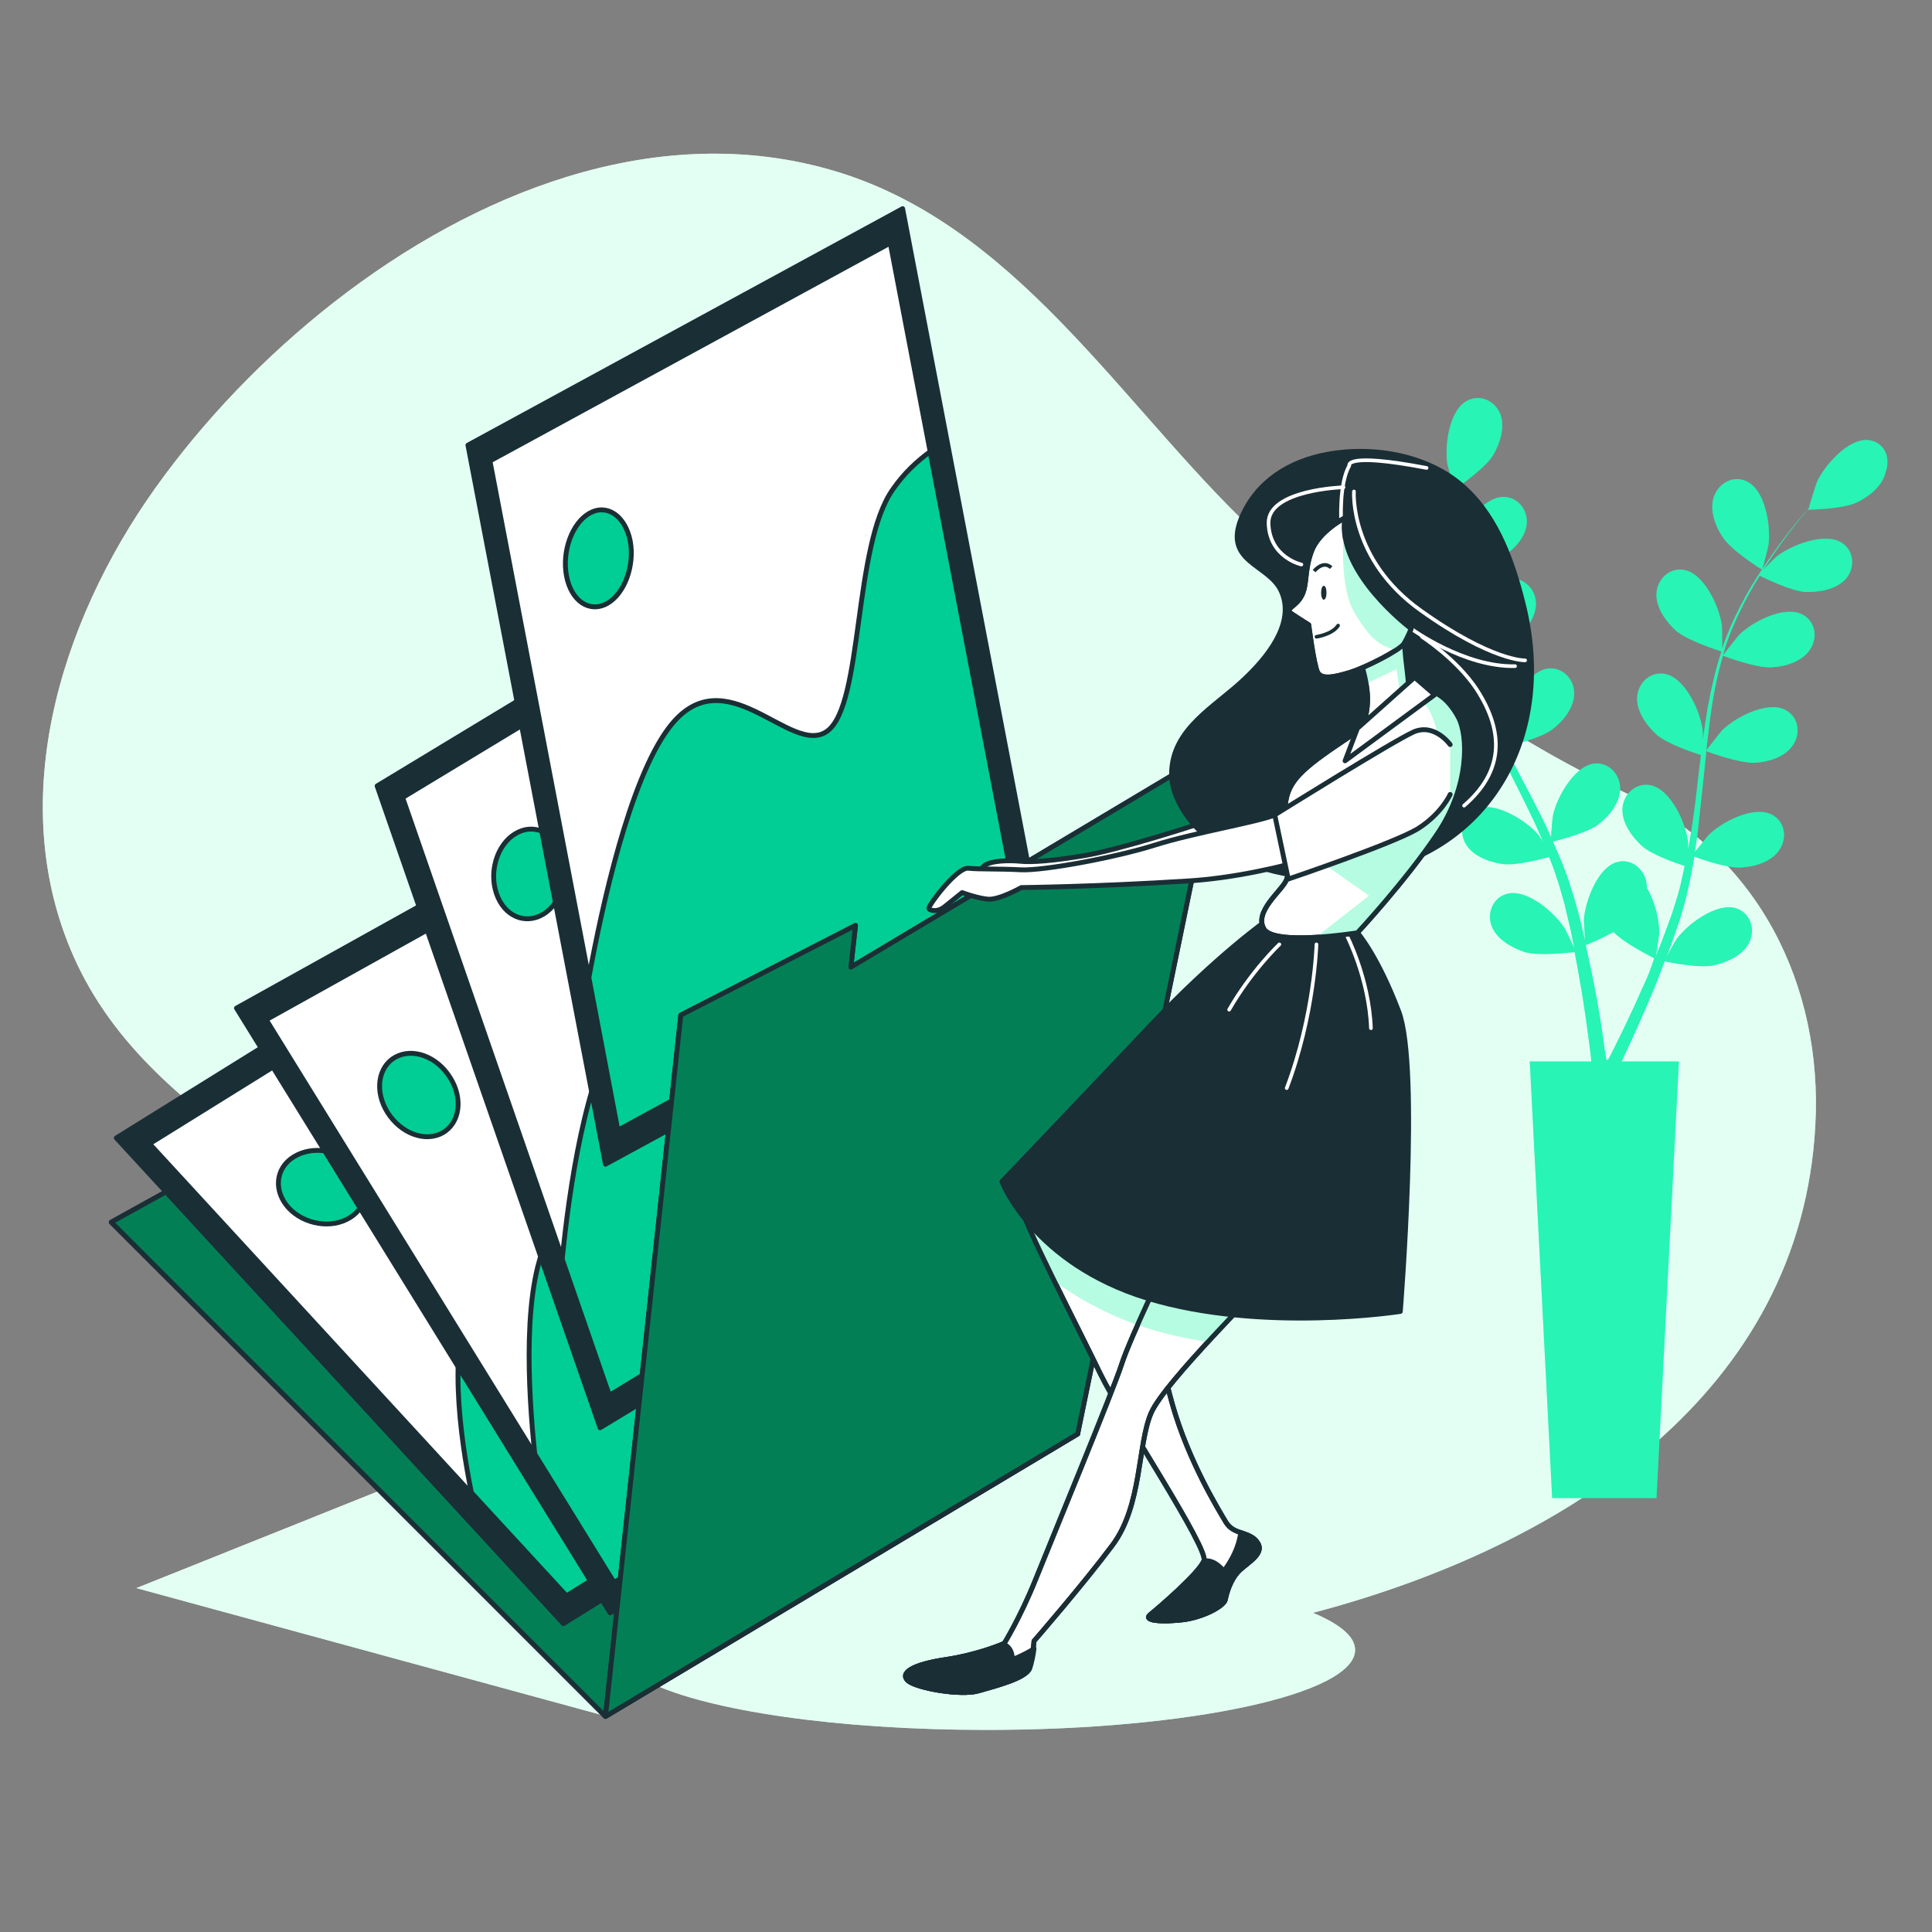 <svg xmlns="http://www.w3.org/2000/svg" xmlns:xlink="http://www.w3.org/1999/xlink" id="Layer_1" x="0px" y="0px" viewBox="0 0 500 500" style="enable-background:new 0 0 500 500;" xml:space="preserve">
<rect x="0" y="0" width="500" height="500" fill="#808080" stroke="none"/>
<style type="text/css">
	.st0{fill:#E3FFF4;}
	.st1{opacity:0.7;fill:#E3FFF4;}
	.st2{fill:#27F4B5;}
	.st3{opacity:0.3;}
	.st4{fill:#C6FF00;stroke:#1A2E35;stroke-width:1.258;stroke-linecap:round;stroke-linejoin:round;stroke-miterlimit:10;}
	.st5{fill:#037F56;stroke:#1A2E35;stroke-width:1.258;stroke-linecap:round;stroke-linejoin:round;stroke-miterlimit:10;}
	.st6{fill:#1A2E35;stroke:#1A2E35;stroke-width:1.258;stroke-linecap:round;stroke-linejoin:round;stroke-miterlimit:10;}
	.st7{fill:#FFFFFF;stroke:#1A2E35;stroke-width:1.258;stroke-linecap:round;stroke-linejoin:round;stroke-miterlimit:10;}
	.st8{fill:#00CE94;stroke:#1A2E35;stroke-width:1.258;stroke-linecap:round;stroke-linejoin:round;stroke-miterlimit:10;}
	.st9{fill:#B6FCE2;}
	.st10{fill:none;stroke:#1A2E35;stroke-width:1.258;stroke-linecap:round;stroke-linejoin:round;stroke-miterlimit:10;}
	.st11{fill:none;stroke:#FFFFFF;stroke-width:0.943;stroke-linecap:round;stroke-linejoin:round;stroke-miterlimit:10;}
	.st12{fill:#1A2E35;}
	.st13{fill:none;stroke:#1A2E35;stroke-width:0.943;stroke-linecap:round;stroke-linejoin:round;stroke-miterlimit:10;}
	.st14{fill:none;stroke:#1A2E35;stroke-width:0.943;stroke-miterlimit:10;}
</style>
<g id="Background_simple">
</g>
<g id="Shadow">
</g>
<g id="Graphics_2">
</g>
<g id="Graphics_1">
</g>
<g>
	<path class="st0" d="M421.3,205.5c-34.7-16-65.7-39.7-93.8-65.3c-34.9-31.7-61.7-79.4-108.5-95c-23.9-7.9-48.6-6.7-72.1,0.5   c-43.1,13.2-82.4,46.5-106.7,80.6c-24.9,34.9-39.5,82.3-20.3,123.1c21.9,46.3,78.9,60.2,108.4,101.4c4.2,5.9,7.9,12.1,11.6,18.3   L35.3,411l121.4,33.1l11.6-8.6c15,7.2,48.3,12.2,87,12.2c52.7,0,95.4-9.3,95.4-20.7c0-3.5-4-6.7-10.9-9.6   c66.3-17.5,126.3-57.4,130-126.1C471.8,255.1,455,221,421.3,205.5z"></path>
	<path class="st1" d="M421.3,205.5c-34.7-16-65.7-39.7-93.8-65.3c-34.9-31.7-61.7-79.4-108.5-95c-23.9-7.9-48.6-6.7-72.1,0.5   c-43.1,13.2-82.4,46.5-106.7,80.6c-24.9,34.9-39.5,82.3-20.3,123.1c21.9,46.3,78.9,60.2,108.4,101.4c4.2,5.9,7.9,12.1,11.6,18.3   L35.3,411l121.4,33.1l11.6-8.6c15,7.2,48.3,12.2,87,12.2c52.7,0,95.4-9.3,95.4-20.7c0-3.5-4-6.7-10.9-9.6   c66.3-17.5,126.3-57.4,130-126.1C471.8,255.1,455,221,421.3,205.5z"></path>
</g>
<g>
	<g>
		<path class="st2" d="M362.4,145.4c3.8,1.7,13,1.4,13,1.4c0.1,0-2-6.1-2.2-6.4c-2-4.2-8.4-11.3-13.7-10.5c-3.8,0.5-5.9,4.3-5,7.8    C355.5,141.3,359.2,144,362.4,145.4z"></path>
		<path class="st2" d="M483.6,113.9c-5.2-0.6-11.5,6.6-13.4,10.9c-0.2,0.4-2.1,6.5-2,6.5c0,0,0.1,0,0.1,0c-1,1.1-2,2.3-3.2,3.7    c-2,2.5-4.3,5.4-6.6,8.7c-2.3,3.3-4.7,6.9-6.9,10.9c-2.2,4.1-4.3,8.4-5.9,13.2c0,0.1,0,0.1,0,0.2c0-1.5,0-5.9-0.1-6.2    c-0.6-4.7-4.5-13.3-9.7-14.3c-3.7-0.7-6.9,2.2-7.2,5.9c-0.3,3.7,2.4,7.4,5,9.8c3,2.6,11.2,5.2,11.8,5.4c-1.5,4.6-2.6,9.4-3.5,14.3    c-0.5,2.8-0.9,5.7-1.3,8.5c0-1.3,0-2.5-0.1-2.7c-0.6-4.7-4.5-13.3-9.7-14.3c-3.7-0.7-6.9,2.2-7.2,5.9c-0.3,3.7,2.4,7.4,5,9.8    c2.7,2.4,9.6,4.7,11.5,5.3c-0.1,1.1-0.3,2.2-0.4,3.3c-0.6,5.3-1.2,10.6-2,15.7c-0.3,1.8-0.6,3.6-0.9,5.4c0-1.2,0-2.2-0.1-2.3    c-0.6-4.7-4.5-13.3-9.7-14.3c-3.7-0.7-6.9,2.2-7.2,5.9c-0.3,3.7,2.4,7.4,5,9.8c2.5,2.3,8.9,4.5,11.1,5.2c-0.4,1.8-0.8,3.6-1.2,5.4    c-0.3,1.2-0.6,2.3-1,3.5c-0.4,1.2-0.7,2.3-1.1,3.5c-0.8,2.2-1.6,4.4-2.4,6.5c-0.6,1.5-1.1,2.9-1.7,4.3c0.3-1.8,0.8-5.4,0.8-5.7    c0.1-3.1-1-8.2-3.2-11.8c0-0.5,0-0.9-0.1-1.4c-0.6-3.6-4-6.3-7.6-5.3c-5.1,1.4-8.3,10.3-8.6,15c0,0.3,0.2,3.3,0.3,5.2    c-0.3-1.1-0.5-2.2-0.8-3.3c-0.5-2.3-1.1-4.5-1.8-6.9c-0.3-1.1-0.7-2.3-1.1-3.5c-0.3-1.2-0.8-2.4-1.2-3.6c-1-2.8-2.2-5.5-3.4-8.2    c2-0.5,8.9-2.3,11.7-4.4c2.8-2.1,5.7-5.6,5.7-9.4c0-3.6-3-6.8-6.7-6.4c-5.2,0.6-9.8,8.9-10.7,13.5c-0.1,0.3-0.4,3.7-0.5,5.5    c-0.7-1.6-1.5-3.3-2.3-4.9c-2.3-4.7-4.9-9.4-7.3-14.1c-0.8-1.4-1.5-2.9-2.3-4.3c0.7-0.2,9-2.1,12.2-4.5c2.8-2.1,5.7-5.6,5.7-9.4    c0-3.6-3-6.8-6.7-6.4c-5.2,0.6-9.8,8.9-10.7,13.5c-0.1,0.3-0.5,5.2-0.6,6.5c-1.6-3.2-3.3-6.4-4.7-9.6c-2-4.4-3.8-8.9-5.1-13.3    c0.3-0.1,9-2.1,12.2-4.5c2.8-2.1,5.7-5.6,5.7-9.4c0-3.6-3-6.8-6.7-6.4c-5.2,0.6-9.8,8.9-10.7,13.5c-0.1,0.4-0.5,5.6-0.6,6.6    c-0.1-0.3-0.2-0.5-0.3-0.8c-1.4-4.7-2.2-9.5-2.7-14c-0.3-2.6-0.4-5.1-0.5-7.6c1.7-0.2,9.2-1.2,12.4-3.1c3-1.8,6.3-5,6.7-8.7    c0.4-3.6-2.2-7.1-6-7.1c-5.3,0-10.7,7.8-12.2,12.3c-0.1,0.2-0.6,2.8-1,4.7c0-1.1-0.1-2.2-0.1-3.3c0-4,0.3-7.6,0.5-10.9    c0.2-1.8,0.3-3.5,0.5-5c1.5-1,7.6-5.4,9.5-8.4c1.8-3,3.3-7.3,2-10.8c-1.3-3.4-5.2-5.3-8.6-3.5c-4.7,2.4-5.9,11.8-5.1,16.5    c0.1,0.4,1.8,6.6,1.9,6.5c0,0,0.1-0.1,0.1-0.1c-0.2,1.5-0.4,3.1-0.6,4.8c-0.3,3.2-0.7,6.9-0.7,10.9c-0.1,4-0.1,8.3,0.3,12.9    c0.4,4.6,1.1,9.4,2.4,14.3c0,0.1,0,0.1,0.1,0.2c-0.8-1.3-3.3-4.9-3.5-5.1c-3.1-3.6-11.1-8.6-16-6.6c-3.5,1.5-4.5,5.7-2.8,8.9    c1.8,3.3,6.1,4.9,9.6,5.4c3.9,0.6,12.2-1.8,12.8-2c1.3,4.6,3,9.3,5,13.9c1.1,2.6,2.4,5.2,3.6,7.8c-0.8-1.1-1.4-2.1-1.5-2.2    c-3.1-3.6-11.1-8.6-16-6.6c-3.5,1.5-4.5,5.7-2.8,8.9c1.8,3.3,6.1,4.9,9.6,5.4c3.5,0.5,10.6-1.4,12.5-1.9c0.5,1,1,2,1.5,3    c2.4,4.8,4.8,9.5,7,14.2c0.8,1.7,1.5,3.3,2.2,5c-0.7-1-1.2-1.8-1.3-1.9c-3.1-3.6-11.1-8.6-16-6.6c-3.5,1.5-4.5,5.7-2.8,8.9    c1.8,3.3,6.1,4.9,9.6,5.4c3.4,0.5,9.9-1.2,12.1-1.8c0.7,1.7,1.4,3.5,1.9,5.2c0.4,1.2,0.8,2.3,1.1,3.5c0.3,1.2,0.7,2.3,1,3.5    c0.5,2.3,1.1,4.6,1.6,6.8c0.3,1.5,0.6,3,0.9,4.5c-0.8-1.7-2.3-4.9-2.5-5.1c-2.5-4-9.7-10.2-14.8-8.9c-3.7,0.9-5.3,4.9-4.1,8.3    c1.3,3.5,5.3,5.7,8.6,6.8c3.7,1.1,11.9,0.1,12.9,0c0.5,2.4,0.9,4.8,1.3,7.1c1.4,7.8,2.2,14.4,2.8,19c0.1,0.8,0.2,1.5,0.2,2.2    h-15.9l5.8,113h27l5.8-113h-14.8c0.1-0.2,0.2-0.4,0.3-0.7c2-4.2,4.8-10.3,7.9-17.7c1-2.3,1.9-4.9,2.9-7.5c1,0.2,9.1,1.9,12.9,1    c3.4-0.8,7.6-2.7,9.1-6.1c1.5-3.3,0.2-7.4-3.4-8.6c-5-1.7-12.6,4-15.4,7.8c-0.2,0.2-1.7,2.8-2.6,4.5c0.4-1.1,0.8-2.1,1.2-3.2    c0.8-2.2,1.5-4.4,2.3-6.7c0.3-1.2,0.7-2.3,1-3.5c0.4-1.2,0.6-2.4,0.9-3.6c0.7-2.9,1.2-5.8,1.7-8.7c1.9,0.7,8.7,3.1,12.2,2.8    c3.5-0.2,7.9-1.5,9.9-4.7c2-3.1,1.3-7.3-2.1-9c-4.7-2.4-13.1,2-16.4,5.4c-0.2,0.2-2.3,2.9-3.5,4.3c0.3-1.8,0.6-3.6,0.8-5.4    c0.6-5.2,1.1-10.5,1.7-15.8c0.2-1.6,0.3-3.2,0.5-4.9c0.7,0.3,8.7,3.2,12.6,3c3.5-0.2,7.9-1.5,9.9-4.7c2-3.1,1.3-7.3-2.1-9    c-4.7-2.4-13.1,2-16.4,5.4c-0.3,0.3-3.3,4.1-4,5.1c0.4-3.6,0.8-7.1,1.3-10.6c0.7-4.8,1.7-9.5,3-13.9c0.3,0.1,8.7,3.3,12.7,3    c3.5-0.2,7.9-1.5,9.9-4.7c2-3.1,1.3-7.3-2.1-9c-4.7-2.4-13.1,2-16.4,5.4c-0.3,0.3-3.5,4.4-4.1,5.2c0.1-0.3,0.1-0.5,0.2-0.8    c1.4-4.7,3.4-9.1,5.5-13.2c1.2-2.3,2.5-4.5,3.8-6.6c1.5,0.7,8.4,4.1,12,4.2c3.5,0.1,8-0.7,10.4-3.5c2.3-2.8,2.1-7.1-1.1-9.2    c-4.4-2.9-13.2,0.6-16.9,3.5c-0.2,0.2-2.1,2-3.4,3.4c0.6-0.9,1.2-1.9,1.8-2.8c2.2-3.3,4.4-6.2,6.4-8.8c1.1-1.4,2.2-2.7,3.2-3.9    c1.9,0,9.3-0.3,12.6-1.8c3.2-1.5,6.8-4.3,7.6-7.9C489.5,118,487.3,114.3,483.6,113.9z M425.5,254.7c-3.2,7.3-6.1,13.2-8.2,17.4    c-0.4,0.8-0.8,1.6-1.2,2.2h-0.4c-0.1-0.8-0.2-1.7-0.4-2.7c-0.6-4.6-1.6-11.3-3.2-19.1c-0.5-2.5-1.1-5.1-1.7-7.9    c0.6-0.2,4.1-1.7,7.2-3.4c2.7,2.9,9.6,6.3,10.5,6.8C427.4,250.3,426.5,252.6,425.5,254.7z"></path>
		<path class="st2" d="M456,147.4c0.1,0.1,1.7-6.1,1.7-6.5c0.6-4.7-0.8-14-5.6-16.3c-3.4-1.7-7.2,0.3-8.5,3.8    c-1.3,3.5,0.3,7.8,2.3,10.7C448.1,142.5,455.9,147.4,456,147.4z"></path>
	</g>
	<g class="st3">
		<path class="st2" d="M362.4,145.4c3.8,1.7,13,1.4,13,1.4c0.1,0-2-6.1-2.2-6.4c-2-4.2-8.4-11.3-13.7-10.5c-3.8,0.5-5.9,4.3-5,7.8    C355.5,141.3,359.2,144,362.4,145.4z"></path>
		<path class="st2" d="M483.6,113.9c-5.2-0.6-11.5,6.6-13.4,10.9c-0.2,0.4-2.1,6.5-2,6.5c0,0,0.1,0,0.1,0c-1,1.1-2,2.3-3.2,3.7    c-2,2.5-4.3,5.4-6.6,8.7c-2.3,3.3-4.7,6.9-6.9,10.9c-2.2,4.1-4.3,8.4-5.9,13.2c0,0.1,0,0.1,0,0.2c0-1.5,0-5.9-0.1-6.2    c-0.6-4.7-4.5-13.3-9.7-14.3c-3.7-0.7-6.9,2.2-7.2,5.9c-0.3,3.7,2.4,7.4,5,9.8c3,2.6,11.2,5.2,11.8,5.4c-1.5,4.6-2.6,9.4-3.5,14.3    c-0.5,2.8-0.9,5.7-1.3,8.5c0-1.3,0-2.5-0.1-2.7c-0.6-4.7-4.5-13.3-9.7-14.3c-3.7-0.7-6.9,2.2-7.2,5.9c-0.3,3.7,2.4,7.4,5,9.8    c2.7,2.4,9.6,4.7,11.5,5.3c-0.1,1.1-0.3,2.2-0.4,3.3c-0.6,5.3-1.2,10.6-2,15.7c-0.3,1.8-0.6,3.6-0.9,5.4c0-1.2,0-2.2-0.1-2.3    c-0.6-4.7-4.5-13.3-9.7-14.3c-3.7-0.7-6.9,2.2-7.2,5.9c-0.3,3.7,2.4,7.4,5,9.8c2.5,2.3,8.9,4.5,11.1,5.2c-0.4,1.8-0.8,3.6-1.2,5.4    c-0.3,1.2-0.6,2.3-1,3.5c-0.4,1.2-0.7,2.3-1.1,3.5c-0.8,2.2-1.6,4.4-2.4,6.5c-0.6,1.5-1.1,2.9-1.7,4.3c0.3-1.8,0.8-5.4,0.8-5.7    c0.1-3.1-1-8.2-3.2-11.8c0-0.5,0-0.9-0.1-1.4c-0.6-3.6-4-6.3-7.6-5.3c-5.1,1.4-8.3,10.3-8.6,15c0,0.3,0.2,3.3,0.3,5.2    c-0.3-1.1-0.5-2.2-0.8-3.3c-0.5-2.3-1.1-4.5-1.8-6.9c-0.3-1.1-0.7-2.3-1.1-3.5c-0.3-1.2-0.8-2.4-1.2-3.6c-1-2.8-2.2-5.5-3.4-8.2    c2-0.5,8.9-2.3,11.7-4.4c2.8-2.1,5.7-5.6,5.7-9.4c0-3.6-3-6.8-6.7-6.4c-5.2,0.6-9.8,8.9-10.7,13.5c-0.1,0.3-0.4,3.7-0.5,5.5    c-0.7-1.6-1.5-3.3-2.3-4.9c-2.3-4.7-4.9-9.4-7.3-14.1c-0.8-1.4-1.5-2.9-2.3-4.3c0.7-0.2,9-2.1,12.2-4.5c2.8-2.1,5.7-5.6,5.7-9.4    c0-3.6-3-6.8-6.7-6.4c-5.2,0.6-9.8,8.9-10.7,13.5c-0.1,0.3-0.5,5.2-0.6,6.5c-1.6-3.2-3.3-6.4-4.7-9.6c-2-4.4-3.8-8.9-5.1-13.3    c0.3-0.1,9-2.1,12.2-4.5c2.8-2.1,5.7-5.6,5.7-9.4c0-3.6-3-6.8-6.7-6.4c-5.2,0.6-9.8,8.9-10.7,13.5c-0.1,0.4-0.5,5.6-0.6,6.6    c-0.1-0.3-0.2-0.5-0.3-0.8c-1.4-4.7-2.2-9.5-2.7-14c-0.3-2.6-0.4-5.1-0.5-7.6c1.7-0.2,9.2-1.2,12.4-3.1c3-1.8,6.3-5,6.7-8.7    c0.4-3.6-2.2-7.1-6-7.1c-5.3,0-10.7,7.8-12.2,12.3c-0.1,0.2-0.6,2.8-1,4.7c0-1.1-0.1-2.2-0.1-3.3c0-4,0.3-7.6,0.5-10.9    c0.2-1.8,0.3-3.5,0.5-5c1.5-1,7.6-5.4,9.5-8.4c1.8-3,3.3-7.3,2-10.8c-1.3-3.4-5.2-5.3-8.6-3.5c-4.7,2.4-5.9,11.8-5.1,16.5    c0.1,0.4,1.8,6.6,1.9,6.5c0,0,0.1-0.1,0.1-0.1c-0.2,1.5-0.4,3.1-0.6,4.8c-0.3,3.2-0.7,6.9-0.7,10.9c-0.1,4-0.1,8.3,0.3,12.9    c0.4,4.6,1.1,9.4,2.4,14.3c0,0.1,0,0.1,0.1,0.2c-0.8-1.3-3.3-4.9-3.5-5.1c-3.1-3.6-11.1-8.6-16-6.6c-3.5,1.5-4.5,5.7-2.8,8.9    c1.8,3.3,6.1,4.9,9.6,5.4c3.9,0.6,12.2-1.8,12.8-2c1.3,4.6,3,9.3,5,13.9c1.1,2.6,2.4,5.2,3.6,7.8c-0.8-1.1-1.4-2.1-1.5-2.2    c-3.1-3.6-11.1-8.6-16-6.6c-3.5,1.5-4.5,5.7-2.8,8.9c1.8,3.3,6.1,4.9,9.6,5.4c3.5,0.5,10.6-1.4,12.5-1.9c0.5,1,1,2,1.5,3    c2.4,4.8,4.8,9.5,7,14.2c0.8,1.7,1.5,3.3,2.2,5c-0.7-1-1.2-1.8-1.3-1.9c-3.1-3.6-11.1-8.6-16-6.6c-3.5,1.5-4.5,5.7-2.8,8.9    c1.8,3.3,6.1,4.9,9.6,5.4c3.4,0.5,9.9-1.2,12.1-1.8c0.7,1.7,1.4,3.5,1.9,5.2c0.4,1.2,0.8,2.3,1.1,3.5c0.3,1.2,0.7,2.3,1,3.5    c0.5,2.3,1.1,4.6,1.6,6.8c0.3,1.5,0.6,3,0.9,4.5c-0.8-1.7-2.3-4.9-2.5-5.1c-2.5-4-9.7-10.2-14.8-8.9c-3.7,0.9-5.3,4.9-4.1,8.3    c1.3,3.5,5.3,5.7,8.6,6.8c3.7,1.1,11.9,0.1,12.9,0c0.5,2.4,0.9,4.8,1.3,7.1c1.4,7.8,2.2,14.4,2.8,19c0.1,0.8,0.2,1.5,0.2,2.2    h-15.9l5.8,113h27l5.8-113h-14.8c0.1-0.2,0.2-0.4,0.3-0.7c2-4.2,4.8-10.3,7.9-17.7c1-2.3,1.9-4.9,2.9-7.5c1,0.2,9.1,1.9,12.9,1    c3.4-0.8,7.6-2.7,9.1-6.1c1.5-3.3,0.2-7.4-3.4-8.6c-5-1.7-12.6,4-15.4,7.8c-0.2,0.2-1.7,2.8-2.6,4.5c0.4-1.1,0.8-2.1,1.2-3.2    c0.8-2.2,1.5-4.4,2.3-6.7c0.3-1.2,0.7-2.3,1-3.5c0.4-1.2,0.6-2.4,0.9-3.6c0.7-2.9,1.2-5.8,1.7-8.7c1.9,0.7,8.7,3.1,12.2,2.8    c3.5-0.2,7.9-1.5,9.9-4.7c2-3.1,1.3-7.3-2.1-9c-4.7-2.4-13.1,2-16.4,5.4c-0.2,0.2-2.3,2.9-3.5,4.3c0.3-1.8,0.6-3.6,0.8-5.4    c0.6-5.2,1.1-10.5,1.7-15.8c0.2-1.6,0.3-3.2,0.5-4.9c0.7,0.3,8.7,3.2,12.6,3c3.5-0.2,7.9-1.5,9.9-4.7c2-3.1,1.3-7.3-2.1-9    c-4.7-2.4-13.1,2-16.4,5.4c-0.3,0.3-3.3,4.1-4,5.1c0.4-3.6,0.8-7.1,1.3-10.6c0.7-4.8,1.7-9.5,3-13.9c0.3,0.1,8.7,3.3,12.7,3    c3.5-0.2,7.9-1.5,9.9-4.7c2-3.1,1.3-7.3-2.1-9c-4.7-2.4-13.1,2-16.4,5.4c-0.3,0.3-3.5,4.4-4.1,5.2c0.1-0.3,0.1-0.5,0.2-0.8    c1.4-4.7,3.4-9.1,5.5-13.2c1.2-2.3,2.5-4.5,3.8-6.6c1.5,0.7,8.4,4.1,12,4.2c3.5,0.1,8-0.7,10.4-3.5c2.3-2.8,2.1-7.1-1.1-9.2    c-4.4-2.9-13.2,0.6-16.9,3.5c-0.2,0.2-2.1,2-3.4,3.4c0.6-0.9,1.2-1.9,1.8-2.8c2.2-3.3,4.4-6.2,6.4-8.8c1.1-1.4,2.2-2.7,3.2-3.9    c1.9,0,9.3-0.3,12.6-1.8c3.2-1.5,6.8-4.3,7.6-7.9C489.5,118,487.3,114.3,483.6,113.9z M425.5,254.7c-3.2,7.3-6.1,13.2-8.2,17.4    c-0.4,0.8-0.8,1.6-1.2,2.2h-0.4c-0.1-0.8-0.2-1.7-0.4-2.7c-0.6-4.6-1.6-11.3-3.2-19.1c-0.5-2.5-1.1-5.1-1.7-7.9    c0.6-0.2,4.1-1.7,7.2-3.4c2.7,2.9,9.6,6.3,10.5,6.8C427.4,250.3,426.5,252.6,425.5,254.7z"></path>
		<path class="st2" d="M456,147.4c0.1,0.1,1.7-6.1,1.7-6.5c0.6-4.7-0.8-14-5.6-16.3c-3.4-1.7-7.2,0.3-8.5,3.8    c-1.3,3.5,0.3,7.8,2.3,10.7C448.1,142.5,455.9,147.4,456,147.4z"></path>
	</g>
</g>
<polygon class="st4" points="156.7,444.2 28.8,316.3 175.7,234.9 278.9,371.1 "></polygon>
<polygon class="st5" points="156.7,444.2 28.8,316.3 175.7,234.9 278.9,371.1 "></polygon>
<polygon class="st6" points="262.7,347.6 145.8,420.2 30.1,294.5 147,221.9 "></polygon>
<polygon class="st7" points="254.1,346.1 146.4,413 38.7,296 146.4,229.1 "></polygon>
<path class="st8" d="M180,265.6c-3.2,2.5-6.2,5.7-8.3,9.4c-7.5,13.2,11.8,42.2,2.8,49.6c-9.1,7.4-40.9-7.9-51.6,9.8  c-7.4,12.3-3.8,37.6-0.9,51.9l24.6,26.7l107.7-66.9L180,265.6z"></path>
<path class="st8" d="M91.9,301.9c4,4.4,3.4,10.3-1.3,13.2c-4.8,3-11.9,1.8-15.9-2.5c-4-4.4-3.4-10.3,1.3-13.2  C80.8,296.4,87.9,297.5,91.9,301.9z"></path>
<polygon class="st6" points="267.7,356.3 157.9,417.4 61.2,260.9 171,199.8 "></polygon>
<polygon class="st7" points="260.1,353.3 158.9,409.6 68.9,263.9 170,207.6 "></polygon>
<path class="st8" d="M198.1,253c-3.1,2.3-6,5.2-8.1,9c-7.5,13.3,8.1,48.3-0.5,54.9c-8.6,6.6-36.4-15.2-47.1,2.6  c-7.4,12.4-5.7,40.7-4,56.8l20.5,33.2l101.2-56.3L198.1,253z"></path>
<path class="st8" d="M116.5,278.9c3.4,5.4,2.5,11.8-2,14.3c-4.5,2.5-10.8,0.1-14.2-5.3c-3.4-5.4-2.5-11.8,2-14.3  C106.8,271.1,113.1,273.4,116.5,278.9z"></path>
<polygon class="st6" points="270.2,300 155.3,369.5 97.6,203.4 212.5,133.9 "></polygon>
<polygon class="st7" points="263.6,297 157.8,361 104.2,206.4 210,142.4 "></polygon>
<path class="st8" d="M226.7,190.6c-3.3,2.6-6.6,5.8-9.4,10c-9.8,14.6-2.4,52-11.9,59.4c-9.4,7.4-30.7-15.3-44.4,4.3  c-9.5,13.6-13.8,44.2-15.5,61.6l12.2,35.2L263.6,297L226.7,190.6z"></path>
<path class="st8" d="M145.4,221.1c2,5.8-0.2,12.7-4.8,15.5c-4.7,2.8-10.1,0.5-12.1-5.3c-2-5.8,0.2-12.7,4.8-15.5  C138,212.9,143.4,215.3,145.4,221.1z"></path>
<polygon class="st6" points="269.2,240.1 156.7,301.3 121.1,115.2 233.6,54 "></polygon>
<polygon class="st7" points="263.5,236 159.9,292.4 126.8,119.3 230.4,62.9 "></polygon>
<path class="st8" d="M240.7,116.9c-3.3,2.4-6.7,5.5-9.6,9.7c-10.4,14.6-7.6,55.7-17,62.6c-9.4,6.9-26.6-20.2-41.1-0.7  c-10.1,13.5-17.2,46-20.6,64.5l7.5,39.5L263.5,236L240.7,116.9z"></path>
<path class="st8" d="M163.1,140c1.2,6.4-1.5,13.7-6,16.2c-4.6,2.5-9.3-0.7-10.5-7.2c-1.2-6.4,1.5-13.7,6-16.2  C157.1,130.3,161.8,133.5,163.1,140z"></path>
<polygon class="st4" points="176.2,262.7 156.7,444.2 278.9,371.1 315.5,193.4 220.2,250.3 221.4,239.5 "></polygon>
<polygon class="st5" points="176.2,262.7 156.7,444.2 278.9,371.1 315.5,193.4 220.2,250.3 221.4,239.5 "></polygon>
<path class="st7" d="M268.7,302.7c0,0-4.5,5.5-4.5,9c0,3.5,15.2,32.6,20.6,43.9c5.5,11.3,28.1,45.2,26.8,48.4  c-1.3,3.2-11.9,12.3-13.9,13.9c-1.9,1.6,3.2,1.9,8.4,1.3c5.2-0.6,10.6-3.5,11-5.2c0.3-1.6,1.3-5.2,3.5-7.4c2.3-2.3,6.8-4.5,4.8-7.4  c-1.9-2.9-6.1-1.9-8.1-5.2c-1.9-3.2-9.7-15.8-13.9-30.6c-4.2-14.8-2.9-20.6-7.1-29.7c-4.2-9-11.6-17.4-11.6-17.4L268.7,302.7z"></path>
<path class="st9" d="M272.8,331.5c5.8,4.3,14.7,9.6,26.9,13.1c-0.6-3.7-1.4-7-3.3-10.9c-4.2-9-11.6-17.4-11.6-17.4l-16.1-13.5  c0,0-4.5,5.5-4.5,9C264.2,313.6,268.2,322.1,272.8,331.5z"></path>
<path class="st10" d="M268.7,302.7c0,0-4.5,5.5-4.5,9c0,3.5,15.2,32.6,20.6,43.9c5.5,11.3,28.1,45.2,26.8,48.4  c-1.3,3.2-11.9,12.3-13.9,13.9c-1.9,1.6,3.2,1.9,8.4,1.3c5.2-0.6,10.6-3.5,11-5.2c0.3-1.6,1.3-5.2,3.5-7.4c2.3-2.3,6.8-4.5,4.8-7.4  c-1.9-2.9-6.1-1.9-8.1-5.2c-1.9-3.2-9.7-15.8-13.9-30.6c-4.2-14.8-2.9-20.6-7.1-29.7c-4.2-9-11.6-17.4-11.6-17.4L268.7,302.7z"></path>
<path class="st6" d="M317.1,414c0.3-1.6,1.3-5.2,3.5-7.4c2.3-2.3,6.8-4.5,4.8-7.4c-1-1.5-2.7-2-4.3-2.6c-0.7,5.6-4.4,10-4.4,10  s-2.3-3.2-5.2-2.6c-1.3,3.2-11.9,12.3-13.9,13.9c-1.9,1.6,3.2,1.9,8.4,1.3C311.3,418.5,316.8,415.6,317.1,414z"></path>
<path class="st7" d="M302.6,325.3c0,0-10,20.6-12.3,27.7c-2.3,7.1-18.4,46.1-22.3,55.8c-3.9,9.7-8.1,16.5-8.1,16.5  s-6.5,2.9-15.2,4.2c-8.7,1.3-11.9,3.5-9.7,5.5c2.3,1.9,13.5,3.9,18.1,2.6c4.5-1.3,12.3-3.2,13.2-5.8c1-2.6,1.3-7.1,1.3-7.1  s12.6-14.5,20.3-24.8c7.7-10.3,6.5-26.1,10-34.2c3.5-8.1,28.7-32.6,32.3-37.4C333.9,323.4,302.6,325.3,302.6,325.3z"></path>
<path class="st9" d="M302.6,325.3c0,0-4.5,9.3-8.2,17.6c5.4,1.9,11.5,3.4,18.3,4.4c7.6-8.3,15.7-16.5,17.6-19.1  C333.9,323.4,302.6,325.3,302.6,325.3z"></path>
<path class="st10" d="M302.6,325.3c0,0-10,20.6-12.3,27.7c-2.3,7.1-18.4,46.1-22.3,55.8c-3.9,9.7-8.1,16.5-8.1,16.5  s-6.5,2.9-15.2,4.2c-8.7,1.3-11.9,3.5-9.7,5.5c2.3,1.9,13.5,3.9,18.1,2.6c4.5-1.3,12.3-3.2,13.2-5.8c1-2.6,1.3-7.1,1.3-7.1  s12.6-14.5,20.3-24.8c7.7-10.3,6.5-26.1,10-34.2c3.5-8.1,28.7-32.6,32.3-37.4C333.9,323.4,302.6,325.3,302.6,325.3z"></path>
<path class="st7" d="M335.1,204.7c0,0-6.7,2.2-16.5,5.7c-9.8,3.5-29.5,9.6-37.8,11s-13.8,1.8-16.7,1.5c-2.9-0.3-8.1-0.2-9.5,1.3  c-1.5,1.5-2.1,1.7-2.5,2.7c-0.4,0.9,4.3,2.7,10.9,1.5c6.6-1.3,27.8-2.3,41.2-6.4c13.4-4.1,31.7-8.7,31.7-8.7L335.1,204.7z"></path>
<g>
	<path class="st6" d="M343.4,117.6c-9.6,1.8-18.1,6.9-22.1,16.4c-4.8,11.6,7.1,11.9,10.3,19c3.2,7.1-1.6,15.2-9.4,22.6   c-7.7,7.4-19,12.9-19,24.8c0,11.9,18.4,31.3,50.3,25.5c31.9-5.8,49.4-35.5,40.6-70c-2.6-10.3-6.5-21.5-14.5-29.1   C370.4,117.9,355.7,115.3,343.4,117.6z"></path>
	<path class="st11" d="M347.1,135.2c0,0-0.6-10,2.1-14.7c0,0-1.5-3.5,20,0.6"></path>
	<path class="st11" d="M350.4,127.2c0,0-1.2,17.6,17.3,30.8c18.5,13.2,27,12.9,27,12.9"></path>
	<path class="st11" d="M365.2,162.7c0,0,13.7,10,26.9,9.7"></path>
	<path class="st11" d="M347.7,126.1c0,0-19.7,0.6-19.4,9.4c0.3,8.8,8.5,10.6,8.5,10.6"></path>
	<path class="st11" d="M368,164.8c0,0,8.9,5.7,14.1,13.5c7.3,11.2,7,21.4-3.2,30.2"></path>
</g>
<g>
	<path class="st6" d="M327.8,238.2c0,0-12.9,9-30.3,27.4c-17.4,18.4-38.2,40.2-38.2,40.2s8,21.1,37.7,30.2c29.7,9,65.4,3.4,65.4,3.4   s5.1-63.1-0.4-77.6c-5.5-14.5-10.6-20.3-10.6-20.3S336.5,236,327.8,238.2z"></path>
	<path class="st11" d="M331.1,244.4c0,0-7.2,6.8-13,16.9"></path>
	<path class="st11" d="M340.7,244.4c0,0-0.5,18.3-7.7,37.2"></path>
	<path class="st11" d="M348.5,242c0,0,5.8,11.1,6.3,24.1"></path>
</g>
<path class="st7" d="M364.8,179.8c0,0-9,6.5-19,13.2c-10,6.8-12.9,10-13.2,16.1c-0.3,6.1,1.6,15.8,0.3,18.7  c-1.3,2.9-8.4,8.1-5.8,12.6c2.6,4.5,24.2,1,24.2,1s12.3-13.2,20.6-25.5c8.4-12.3,8.1-25.5,5.5-30.3S370.3,176.6,364.8,179.8z"></path>
<path class="st9" d="M351.3,241.4c0,0,12.3-13.2,20.6-25.5c8.4-12.3,8.1-25.5,5.5-30.3c-2.3-4.3-6.1-8.1-10.8-6.6l0.9,1.8  c0,0,7.3,6.2,3.6,19.3c-3.6,13.1-28.8,23.3-28.8,23.3l12,8.4l-13.8,10.8C346.1,242.3,351.3,241.4,351.3,241.4z"></path>
<path class="st10" d="M364.8,179.8c0,0-9,6.5-19,13.2c-10,6.8-12.9,10-13.2,16.1c-0.3,6.1,1.6,15.8,0.3,18.7  c-1.3,2.9-8.4,8.1-5.8,12.6c2.6,4.5,24.2,1,24.2,1s12.3-13.2,20.6-25.5c8.4-12.3,8.1-25.5,5.5-30.3S370.3,176.6,364.8,179.8z"></path>
<path class="st6" d="M266.5,431.8c0.5-1.5,0.9-3.5,1.1-5.1c-2.7,1.7-5.6,2.8-5.6,2.8c0-2.4-1.1-3.5-2.3-4c-1.5,0.6-7.3,2.9-14.8,4  c-8.7,1.3-11.9,3.5-9.7,5.5c2.3,1.9,13.5,3.9,18.1,2.6C257.8,436.3,265.5,434.3,266.5,431.8z"></path>
<path class="st7" d="M372.5,191.4c0,0-3-1.9-9.1,0.3c-6.1,2.3-29.4,17.4-33.5,19.2c-4.1,1.8-20.9,4.6-31,7.8  c-10.1,3.2-28.9,6.7-34.7,6.4c-5.8-0.3-10.7-0.1-13.6-0.4c-2.9-0.3-10.1,9.3-10.2,10.3c0,0.4,0.4,0.5,0.9,0.6  c1.1,0.2,2.2-0.2,3.1-0.9l4.6-3.7c0,0,3.7,1.4,6.6,1.7c2.9,0.3,8.7-3,8.7-3s19.5-0.2,43-1.7c23.5-1.4,49.8-11.3,55.3-14  c5.5-2.7,8.7-5.9,8.7-5.9"></path>
<path class="st7" d="M352.3,171.8c0,0,1.9,5.5,1.6,10.3c-0.3,4.8-2.3,8.4-2.3,8.4l13.2-10.6c0,0-0.3-3.5-1-9.4  c-0.6-5.8-0.6-8.4-0.6-8.4L352.3,171.8z"></path>
<path class="st9" d="M363.9,170.5c-0.6-5.8-0.6-8.4-0.6-8.4l-11,9.7c0,0,0.8,2.2,1.3,5.1l7.8-3.7l1.3,8.5l2.2-1.8  C364.8,179.8,364.5,176.3,363.9,170.5z"></path>
<path class="st10" d="M352.3,171.8c0,0,1.9,5.5,1.6,10.3c-0.3,4.8-2.3,8.4-2.3,8.4l13.2-10.6c0,0-0.3-3.5-1-9.4  c-0.6-5.8-0.6-8.4-0.6-8.4L352.3,171.8z"></path>
<path class="st7" d="M348.1,134c0,0-6.8,3.5-8.7,8.7c-1.9,5.2-1,8.7-2.6,11.6c-1.6,2.9-4.5,3.2-2.6,4.5c1.9,1.3,4.5,2.9,4.5,2.9  s1.3,10.3,2.3,12.3c1,1.9,4.2,1.3,8.4,0c4.2-1.3,12.9-5.8,13.9-7.4c1-1.6,1.9-3.9,1.9-3.9S345.8,148.2,348.1,134z"></path>
<path class="st9" d="M363.2,166.6c1-1.6,1.9-3.9,1.9-3.9s-17.7-13.3-17.3-26.9c-0.3,4.5-0.9,16.5,2.6,22.5c4.3,7.5,7,8.6,9.6,9.6  c0.2,0.1,0.6,0.2,1,0.4C362.2,167.7,363,167,363.2,166.6z"></path>
<path class="st12" d="M343.3,153.4c0,1-0.3,1.8-0.7,1.8c-0.4,0-0.7-0.8-0.7-1.8c0-1,0.3-1.8,0.7-1.8  C343,151.6,343.3,152.4,343.3,153.4z"></path>
<path class="st13" d="M340.7,164.8c0,0,4.1-0.6,5.6-2.9"></path>
<path class="st14" d="M340.1,147.8c0,0,2.3-2.9,4.4-0.9"></path>
<path class="st10" d="M348.1,134c0,0-6.8,3.5-8.7,8.7c-1.9,5.2-1,8.7-2.6,11.6c-1.6,2.9-4.5,3.2-2.6,4.5c1.9,1.3,4.5,2.9,4.5,2.9  s1.3,10.3,2.3,12.3c1,1.9,4.2,1.3,8.4,0c4.2-1.3,12.9-5.8,13.9-7.4c1-1.6,1.9-3.9,1.9-3.9S345.8,148.2,348.1,134z"></path>
<polygon class="st7" points="366.1,175.3 351.3,188.5 348.1,196.9 371.3,179.8 "></polygon>
<path class="st7" d="M375.3,192.7c0,0-4-5.6-9.4-3.3c-5.4,2.4-36,21.5-36,21.5l3.5,16.6c0,0,27.2-9.2,33.5-13  c6.2-3.9,8.4-8.9,8.4-8.9"></path>
</svg>